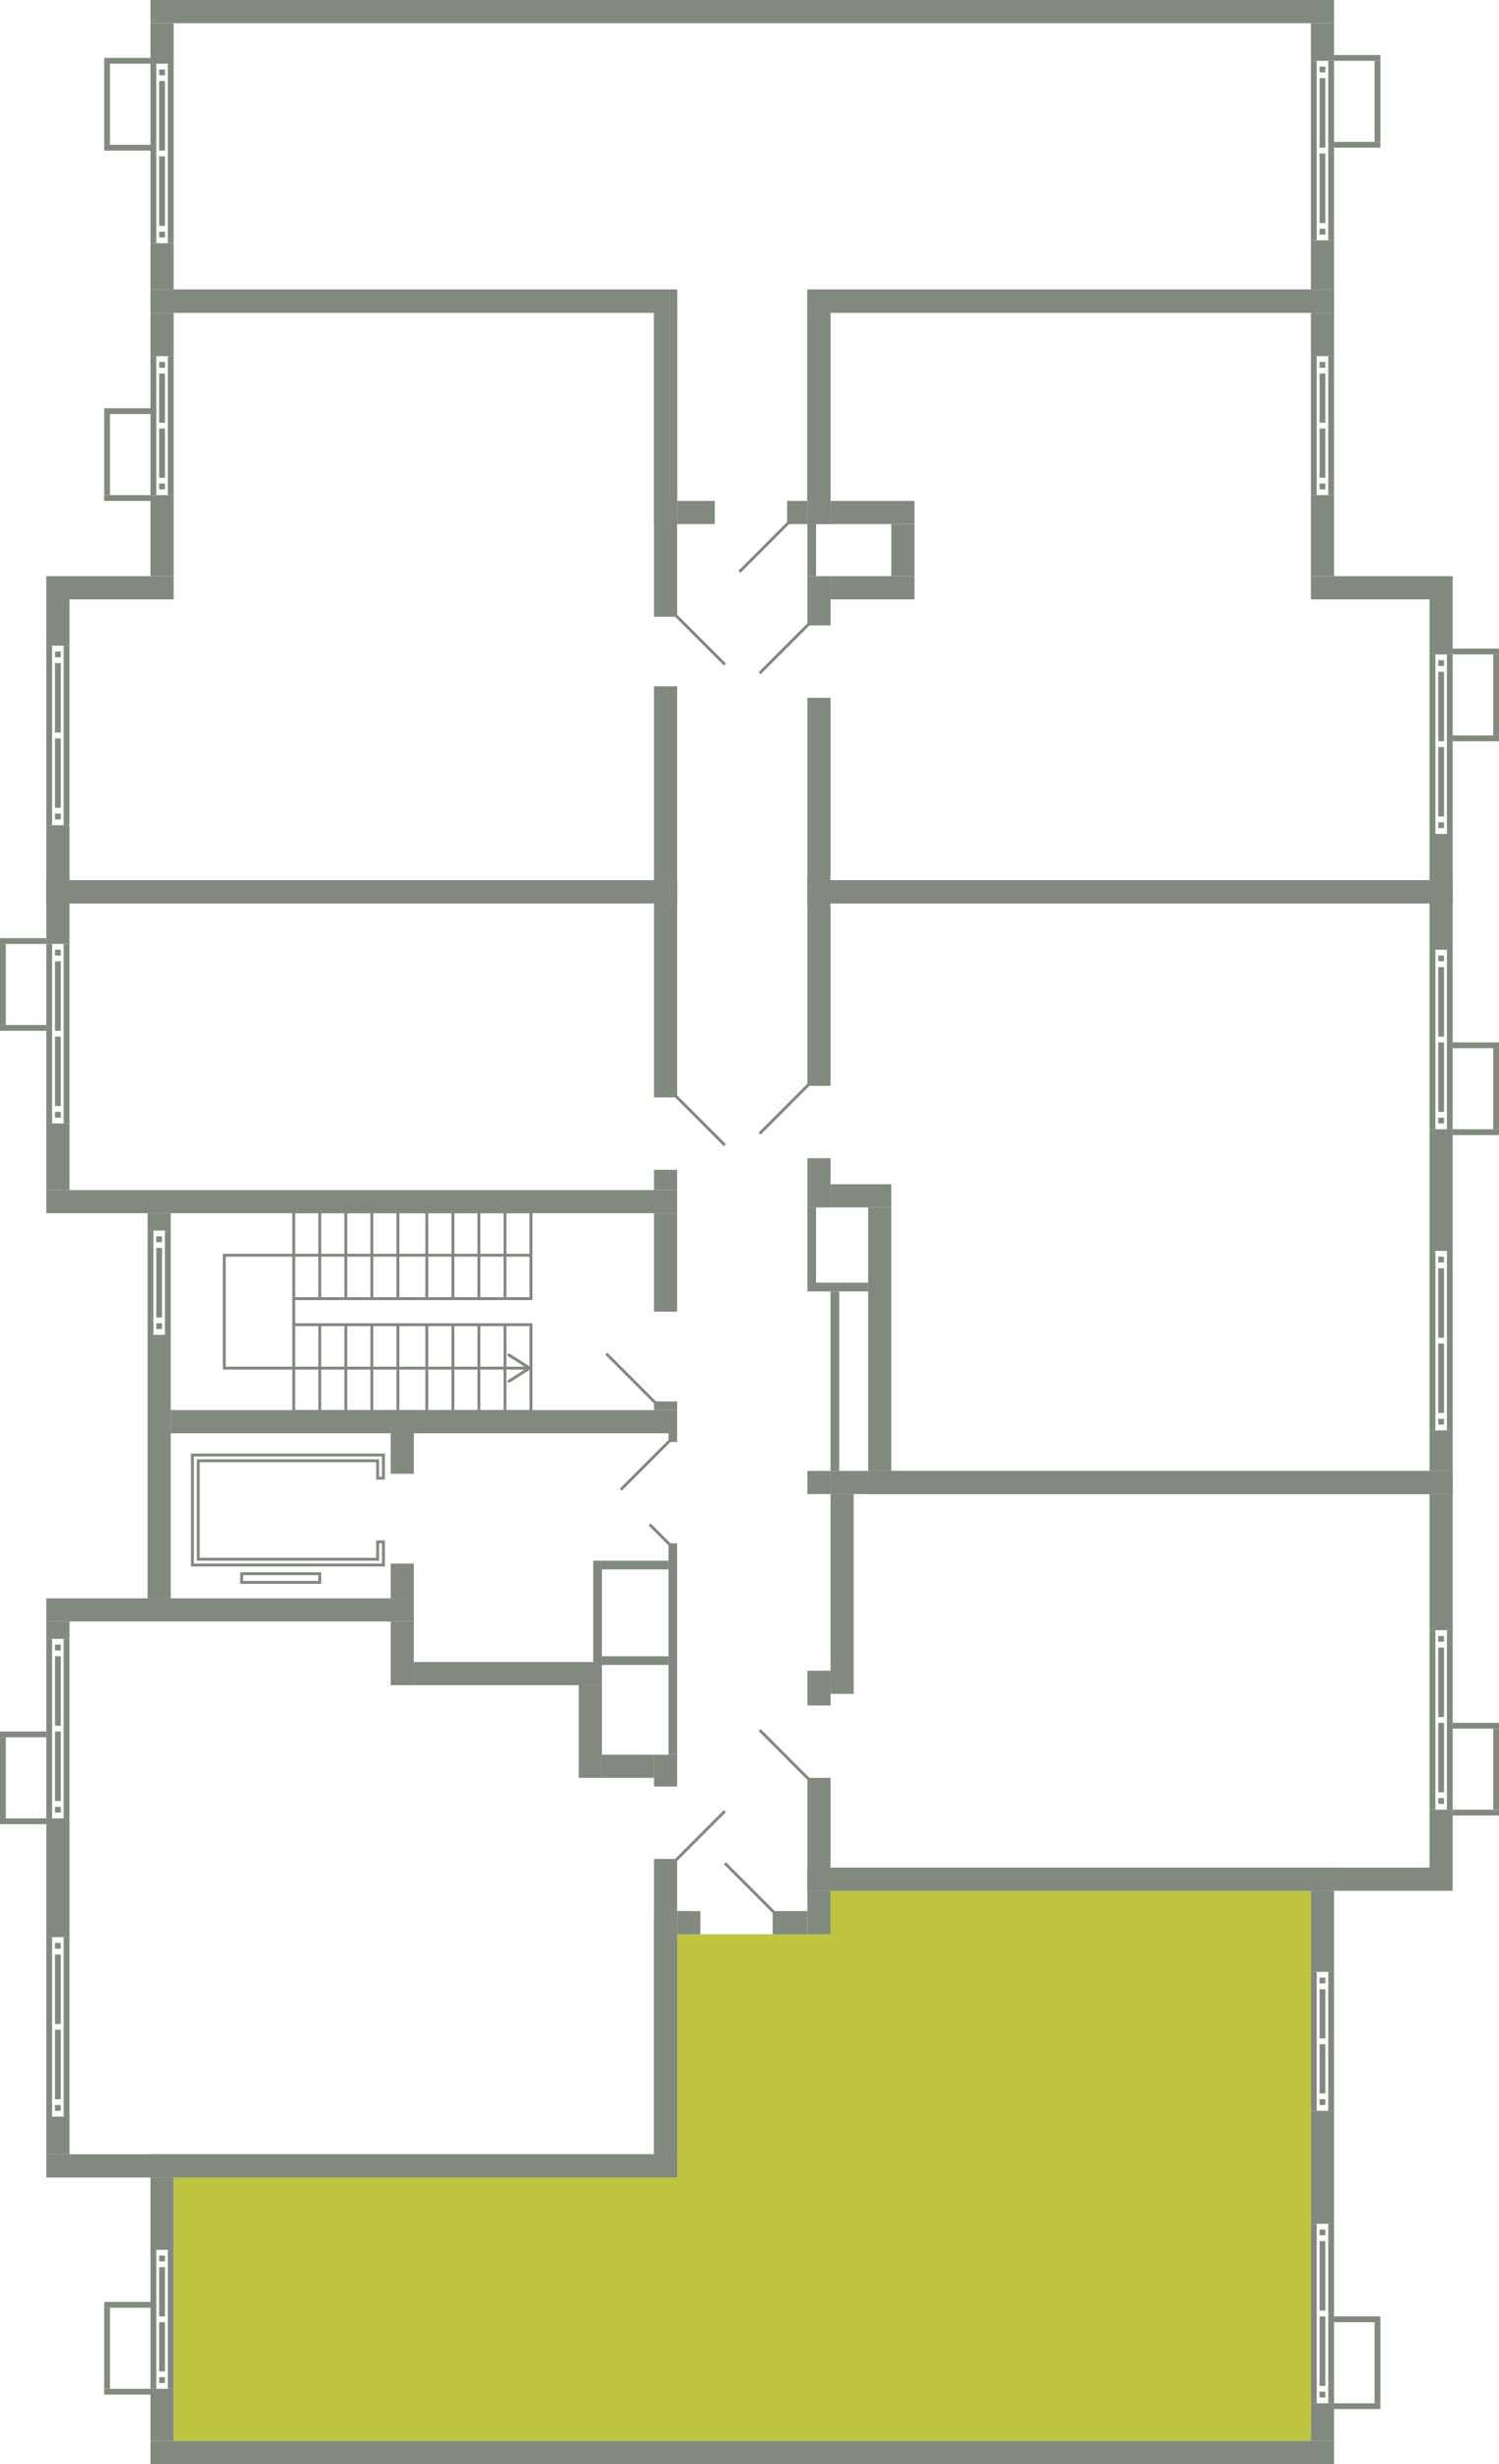 <svg xmlns="http://www.w3.org/2000/svg" width="518" height="851" viewBox="0 0 518 851">
  <title>13k_3s_6-9fl</title>
  <g id="Слой_2" data-name="Слой 2">
    <g id="_13k_3s_6-9fl" data-name="13k_3s_6-9fl">
      <g id="hover">
        <polygon id="_13k_3s_6-9fl_7" data-name="13k_3s_6-9fl_7" points="453 653 453 843 60 843 60 752 234 752 234 668 287 668 287 653 453 653" fill="#bfc540"/>
      </g>
      <g id="s">
        <rect x="16" y="744" width="218" height="8" fill="#82897f"/>
        <rect x="16" y="552" width="127" height="8" fill="#82897f"/>
        <rect x="226" y="642" width="8" height="102" fill="#82897f"/>
        <rect x="226" y="606" width="8" height="11" fill="#82897f"/>
        <rect x="16" y="731" width="8" height="13" fill="#82897f"/>
        <rect x="16" y="628" width="8" height="41" fill="#82897f"/>
        <g>
          <rect x="16" y="669" width="2" height="62" fill="#82897f"/>
          <rect x="22" y="669" width="2" height="62" fill="#82897f"/>
          <rect x="19" y="727" width="2" height="2" fill="#82897f"/>
          <rect x="19" y="671" width="2" height="2" fill="#82897f"/>
          <rect x="19" y="701" width="2" height="24" fill="#82897f"/>
          <rect x="19" y="675" width="2" height="24" fill="#82897f"/>
        </g>
        <rect x="16" y="560" width="8" height="6" fill="#82897f"/>
        <g>
          <rect x="16" y="566" width="2" height="62" fill="#82897f"/>
          <rect x="22" y="566" width="2" height="62" fill="#82897f"/>
          <rect x="19" y="624" width="2" height="2" fill="#82897f"/>
          <rect x="19" y="568" width="2" height="2" fill="#82897f"/>
          <rect x="19" y="598" width="2" height="24" fill="#82897f"/>
          <rect x="19" y="572" width="2" height="24" fill="#82897f"/>
        </g>
        <rect x="135" y="560" width="8" height="22" fill="#82897f"/>
        <rect x="143" y="574" width="65" height="8" fill="#82897f"/>
        <rect x="200" y="582" width="8" height="32" fill="#82897f"/>
        <rect x="208" y="606" width="18" height="8" fill="#82897f"/>
        <rect y="628" width="16" height="2" fill="#82897f"/>
        <rect y="598" width="16" height="2" fill="#82897f"/>
        <rect y="600" width="2" height="28" fill="#82897f"/>
        <rect x="52" y="744" width="182" height="8" fill="#82897f"/>
        <rect x="226" y="660" width="8" height="84" fill="#82897f"/>
        <rect x="52" y="825" width="8" height="18" fill="#82897f"/>
        <rect x="52" y="752" width="8" height="25" fill="#82897f"/>
        <g>
          <rect x="52" y="777" width="2" height="48" fill="#82897f"/>
          <rect x="58" y="777" width="2" height="48" fill="#82897f"/>
          <rect x="55" y="821" width="2" height="2" fill="#82897f"/>
          <rect x="55" y="779" width="2" height="2" fill="#82897f"/>
          <rect x="55" y="802" width="2" height="17" fill="#82897f"/>
          <rect x="55" y="783" width="2" height="17" fill="#82897f"/>
        </g>
        <rect x="36" y="825" width="16" height="2" fill="#82897f"/>
        <rect x="36" y="795" width="16" height="2" fill="#82897f"/>
        <rect x="36" y="797" width="2" height="28" fill="#82897f"/>
        <rect x="461" y="830" width="16" height="2" fill="#82897f"/>
        <rect x="461" y="800" width="16" height="2" fill="#82897f"/>
        <rect x="475" y="802" width="2" height="28" transform="translate(952 1632) rotate(180)" fill="#82897f"/>
        <rect x="279" y="645" width="182" height="8" transform="translate(740 1298) rotate(180)" fill="#82897f"/>
        <rect x="52" y="843" width="409" height="8" transform="translate(513 1694) rotate(180)" fill="#82897f"/>
        <rect x="453" y="729" width="8" height="39" transform="translate(914 1497) rotate(180)" fill="#82897f"/>
        <rect x="453" y="830" width="8" height="13" transform="translate(914 1673) rotate(180)" fill="#82897f"/>
        <g>
          <rect x="459" y="768" width="2" height="62" transform="translate(920 1598) rotate(180)" fill="#82897f"/>
          <rect x="453" y="768" width="2" height="62" transform="translate(908 1598) rotate(180)" fill="#82897f"/>
          <rect x="456" y="770" width="2" height="2" transform="translate(914 1542) rotate(180)" fill="#82897f"/>
          <rect x="456" y="826" width="2" height="2" transform="translate(914 1654) rotate(180)" fill="#82897f"/>
          <rect x="456" y="774" width="2" height="24" transform="translate(914 1572) rotate(180)" fill="#82897f"/>
          <rect x="456" y="800" width="2" height="24" transform="translate(914 1624) rotate(180)" fill="#82897f"/>
        </g>
        <rect x="453" y="653" width="8" height="28" transform="translate(914 1334) rotate(180)" fill="#82897f"/>
        <g>
          <rect x="459" y="681" width="2" height="48" transform="translate(920 1410) rotate(180)" fill="#82897f"/>
          <rect x="453" y="681" width="2" height="48" transform="translate(908 1410) rotate(180)" fill="#82897f"/>
          <rect x="456" y="683" width="2" height="2" transform="translate(914 1368) rotate(180)" fill="#82897f"/>
          <rect x="456" y="725" width="2" height="2" transform="translate(914 1452) rotate(180)" fill="#82897f"/>
          <rect x="456" y="687" width="2" height="17" transform="translate(914 1391) rotate(180)" fill="#82897f"/>
          <rect x="456" y="706" width="2" height="17" transform="translate(914 1429) rotate(180)" fill="#82897f"/>
        </g>
        <rect x="267" y="660" width="12" height="8" fill="#82897f"/>
        <rect x="234" y="660" width="8" height="8" fill="#82897f"/>
        <rect x="279" y="653" width="8" height="15" fill="#82897f"/>
        <rect x="287" y="508" width="215" height="8" transform="translate(789 1024) rotate(180)" fill="#82897f"/>
        <rect x="279" y="645" width="223" height="8" transform="translate(781 1298) rotate(180)" fill="#82897f"/>
        <rect x="287" y="516" width="8" height="69" transform="translate(582 1101) rotate(180)" fill="#82897f"/>
        <rect x="279" y="614" width="8" height="31" transform="translate(566 1259) rotate(180)" fill="#82897f"/>
        <rect x="279" y="577" width="8" height="12" transform="translate(566 1166) rotate(180)" fill="#82897f"/>
        <rect x="494" y="625" width="8" height="20" transform="translate(996 1270) rotate(180)" fill="#82897f"/>
        <rect x="494" y="516" width="8" height="47" transform="translate(996 1079) rotate(180)" fill="#82897f"/>
        <g>
          <rect x="500" y="563" width="2" height="62" transform="translate(1002 1188) rotate(180)" fill="#82897f"/>
          <rect x="494" y="563" width="2" height="62" transform="translate(990 1188) rotate(180)" fill="#82897f"/>
          <rect x="497" y="621" width="2" height="2" transform="translate(996 1244) rotate(180)" fill="#82897f"/>
          <rect x="497" y="565" width="2" height="2" transform="translate(996 1132) rotate(180)" fill="#82897f"/>
          <rect x="497" y="595" width="2" height="24" transform="translate(996 1214) rotate(180)" fill="#82897f"/>
          <rect x="497" y="569" width="2" height="24" transform="translate(996 1162) rotate(180)" fill="#82897f"/>
        </g>
        <rect x="502" y="625" width="16" height="2" transform="translate(1020 1252) rotate(180)" fill="#82897f"/>
        <rect x="502" y="595" width="16" height="2" transform="translate(1020 1192) rotate(180)" fill="#82897f"/>
        <rect x="516" y="597" width="2" height="28" transform="translate(1034 1222) rotate(180)" fill="#82897f"/>
        <rect x="279" y="304" width="223" height="8" transform="translate(781 616) rotate(180)" fill="#82897f"/>
        <rect x="300" y="508" width="202" height="8" transform="translate(802 1024) rotate(180)" fill="#82897f"/>
        <rect x="279" y="312" width="8" height="63" transform="translate(566 687) rotate(180)" fill="#82897f"/>
        <rect x="279" y="400" width="8" height="17" transform="translate(566 817) rotate(180)" fill="#82897f"/>
        <rect x="494" y="312" width="8" height="16" transform="translate(996 640) rotate(180)" fill="#82897f"/>
        <rect x="494" y="390" width="8" height="42" transform="translate(996 822) rotate(180)" fill="#82897f"/>
        <g>
          <rect x="500" y="328" width="2" height="62" transform="translate(1002 718) rotate(180)" fill="#82897f"/>
          <rect x="494" y="328" width="2" height="62" transform="translate(990 718) rotate(180)" fill="#82897f"/>
          <rect x="497" y="330" width="2" height="2" transform="translate(996 662) rotate(180)" fill="#82897f"/>
          <rect x="497" y="386" width="2" height="2" transform="translate(996 774) rotate(180)" fill="#82897f"/>
          <rect x="497" y="334" width="2" height="24" transform="translate(996 692) rotate(180)" fill="#82897f"/>
          <rect x="497" y="360" width="2" height="24" transform="translate(996 744) rotate(180)" fill="#82897f"/>
        </g>
        <rect x="494" y="494" width="8" height="14" transform="translate(996 1002) rotate(180)" fill="#82897f"/>
        <g>
          <rect x="500" y="432" width="2" height="62" transform="translate(1002 926) rotate(180)" fill="#82897f"/>
          <rect x="494" y="432" width="2" height="62" transform="translate(990 926) rotate(180)" fill="#82897f"/>
          <rect x="497" y="434" width="2" height="2" transform="translate(996 870) rotate(180)" fill="#82897f"/>
          <rect x="497" y="490" width="2" height="2" transform="translate(996 982) rotate(180)" fill="#82897f"/>
          <rect x="497" y="438" width="2" height="24" transform="translate(996 900) rotate(180)" fill="#82897f"/>
          <rect x="497" y="464" width="2" height="24" transform="translate(996 952) rotate(180)" fill="#82897f"/>
        </g>
        <rect x="502" y="360" width="16" height="2" fill="#82897f"/>
        <rect x="502" y="390" width="16" height="2" fill="#82897f"/>
        <rect x="516" y="362" width="2" height="28" transform="translate(1034 752) rotate(180)" fill="#82897f"/>
        <rect x="287" y="409" width="21" height="8" fill="#82897f"/>
        <rect x="300" y="417" width="8" height="91" fill="#82897f"/>
        <rect x="279" y="304" width="223" height="8" transform="translate(781 616) rotate(180)" fill="#82897f"/>
        <rect x="453" y="199" width="49" height="8" transform="translate(955 406) rotate(180)" fill="#82897f"/>
        <rect x="279" y="100" width="182" height="8" transform="translate(740 208) rotate(180)" fill="#82897f"/>
        <rect x="279" y="241" width="8" height="63" transform="translate(566 545) rotate(180)" fill="#82897f"/>
        <rect x="279" y="199" width="8" height="17" transform="translate(566 415) rotate(180)" fill="#82897f"/>
        <rect x="494" y="288" width="8" height="16" transform="translate(996 592) rotate(180)" fill="#82897f"/>
        <rect x="494" y="207" width="8" height="19" transform="translate(996 433) rotate(180)" fill="#82897f"/>
        <g>
          <rect x="500" y="226" width="2" height="62" transform="translate(1002 514) rotate(180)" fill="#82897f"/>
          <rect x="494" y="226" width="2" height="62" transform="translate(990 514) rotate(180)" fill="#82897f"/>
          <rect x="497" y="284" width="2" height="2" transform="translate(996 570) rotate(180)" fill="#82897f"/>
          <rect x="497" y="228" width="2" height="2" transform="translate(996 458) rotate(180)" fill="#82897f"/>
          <rect x="497" y="258" width="2" height="24" transform="translate(996 540) rotate(180)" fill="#82897f"/>
          <rect x="497" y="232" width="2" height="24" transform="translate(996 488) rotate(180)" fill="#82897f"/>
        </g>
        <rect x="453" y="171" width="8" height="28" transform="translate(914 370) rotate(180)" fill="#82897f"/>
        <rect x="453" y="108" width="8" height="15" transform="translate(914 231) rotate(180)" fill="#82897f"/>
        <g>
          <rect x="459" y="123" width="2" height="48" transform="translate(920 294) rotate(180)" fill="#82897f"/>
          <rect x="453" y="123" width="2" height="48" transform="translate(908 294) rotate(180)" fill="#82897f"/>
          <rect x="456" y="167" width="2" height="2" transform="translate(914 336) rotate(180)" fill="#82897f"/>
          <rect x="456" y="125" width="2" height="2" transform="translate(914 252) rotate(180)" fill="#82897f"/>
          <rect x="456" y="148" width="2" height="17" transform="translate(914 313) rotate(180)" fill="#82897f"/>
          <rect x="456" y="129" width="2" height="17" transform="translate(914 275) rotate(180)" fill="#82897f"/>
        </g>
        <rect x="502" y="254" width="16" height="2" fill="#82897f"/>
        <rect x="502" y="224" width="16" height="2" fill="#82897f"/>
        <rect x="516" y="226" width="2" height="28" transform="translate(1034 480) rotate(180)" fill="#82897f"/>
        <rect x="287" y="199" width="29" height="8" fill="#82897f"/>
        <rect x="287" y="173" width="29" height="8" fill="#82897f"/>
        <rect x="308" y="181" width="8" height="18" fill="#82897f"/>
        <rect x="279" y="108" width="8" height="73" fill="#82897f"/>
        <rect x="52" y="100" width="182" height="8" fill="#82897f"/>
        <rect x="226" y="108" width="8" height="73" fill="#82897f"/>
        <rect x="52" y="8" width="8" height="14" fill="#82897f"/>
        <rect x="52" y="84" width="8" height="16" fill="#82897f"/>
        <g>
          <rect x="52" y="22" width="2" height="62" fill="#82897f"/>
          <rect x="58" y="22" width="2" height="62" fill="#82897f"/>
          <rect x="55" y="24" width="2" height="2" fill="#82897f"/>
          <rect x="55" y="80" width="2" height="2" fill="#82897f"/>
          <rect x="55" y="28" width="2" height="24" fill="#82897f"/>
          <rect x="55" y="54" width="2" height="24" fill="#82897f"/>
        </g>
        <rect x="36" y="20" width="16" height="2" fill="#82897f"/>
        <rect x="36" y="50" width="16" height="2" fill="#82897f"/>
        <rect x="36" y="22" width="2" height="28" fill="#82897f"/>
        <rect x="279" y="100" width="182" height="8" transform="translate(740 208) rotate(180)" fill="#82897f"/>
        <rect x="52" width="409" height="8" transform="translate(513 8) rotate(180)" fill="#82897f"/>
        <rect x="453" y="83" width="8" height="17" transform="translate(914 183) rotate(180)" fill="#82897f"/>
        <rect x="453" y="8" width="8" height="13" transform="translate(914 29) rotate(180)" fill="#82897f"/>
        <g>
          <rect x="459" y="21" width="2" height="62" transform="translate(920 104) rotate(180)" fill="#82897f"/>
          <rect x="453" y="21" width="2" height="62" transform="translate(908 104) rotate(180)" fill="#82897f"/>
          <rect x="456" y="79" width="2" height="2" transform="translate(914 160) rotate(180)" fill="#82897f"/>
          <rect x="456" y="23" width="2" height="2" transform="translate(914 48) rotate(180)" fill="#82897f"/>
          <rect x="456" y="53" width="2" height="24" transform="translate(914 130) rotate(180)" fill="#82897f"/>
          <rect x="456" y="27" width="2" height="24" transform="translate(914 78) rotate(180)" fill="#82897f"/>
        </g>
        <rect x="272" y="173" width="7" height="8" fill="#82897f"/>
        <rect x="234" y="173" width="13" height="8" fill="#82897f"/>
        <rect x="279" y="108" width="8" height="73" fill="#82897f"/>
        <rect x="461" y="49" width="16" height="2" fill="#82897f"/>
        <rect x="461" y="19" width="16" height="2" fill="#82897f"/>
        <rect x="475" y="21" width="2" height="28" transform="translate(952 70) rotate(180)" fill="#82897f"/>
        <rect x="16" y="304" width="218" height="8" fill="#82897f"/>
        <rect x="16" y="199" width="44" height="8" fill="#82897f"/>
        <rect x="52" y="100" width="182" height="8" fill="#82897f"/>
        <rect x="226" y="237" width="8" height="67" fill="#82897f"/>
        <rect x="226" y="108" width="8" height="105" fill="#82897f"/>
        <rect x="16" y="285" width="8" height="19" fill="#82897f"/>
        <rect x="16" y="207" width="8" height="16" fill="#82897f"/>
        <g>
          <rect x="16" y="223" width="2" height="62" fill="#82897f"/>
          <rect x="22" y="223" width="2" height="62" fill="#82897f"/>
          <rect x="19" y="281" width="2" height="2" fill="#82897f"/>
          <rect x="19" y="225" width="2" height="2" fill="#82897f"/>
          <rect x="19" y="255" width="2" height="24" fill="#82897f"/>
          <rect x="19" y="229" width="2" height="24" fill="#82897f"/>
        </g>
        <rect x="52" y="171" width="8" height="28" fill="#82897f"/>
        <rect x="52" y="108" width="8" height="15" fill="#82897f"/>
        <g>
          <rect x="52" y="123" width="2" height="48" fill="#82897f"/>
          <rect x="58" y="123" width="2" height="48" fill="#82897f"/>
          <rect x="55" y="167" width="2" height="2" fill="#82897f"/>
          <rect x="55" y="125" width="2" height="2" fill="#82897f"/>
          <rect x="55" y="148" width="2" height="17" fill="#82897f"/>
          <rect x="55" y="129" width="2" height="17" fill="#82897f"/>
        </g>
        <rect x="36" y="171" width="16" height="2" fill="#82897f"/>
        <rect x="36" y="141" width="16" height="2" fill="#82897f"/>
        <rect x="36" y="143" width="2" height="28" fill="#82897f"/>
        <rect x="16" y="304" width="218" height="8" fill="#82897f"/>
        <rect x="16" y="411" width="218" height="8" fill="#82897f"/>
        <rect x="226" y="312" width="8" height="67" fill="#82897f"/>
        <rect x="226" y="404" width="8" height="7" fill="#82897f"/>
        <rect x="16" y="312" width="8" height="14" fill="#82897f"/>
        <rect x="16" y="388" width="8" height="23" fill="#82897f"/>
        <g>
          <rect x="16" y="326" width="2" height="62" fill="#82897f"/>
          <rect x="22" y="326" width="2" height="62" fill="#82897f"/>
          <rect x="19" y="328" width="2" height="2" fill="#82897f"/>
          <rect x="19" y="384" width="2" height="2" fill="#82897f"/>
          <rect x="19" y="332" width="2" height="24" fill="#82897f"/>
          <rect x="19" y="358" width="2" height="24" fill="#82897f"/>
        </g>
        <rect y="324" width="16" height="2" fill="#82897f"/>
        <rect y="354" width="16" height="2" fill="#82897f"/>
        <rect y="326" width="2" height="28" fill="#82897f"/>
        <g>
          <rect x="59" y="487" width="175" height="8" fill="#82897f"/>
          <rect x="226" y="419" width="8" height="34" fill="#82897f"/>
          <rect x="226" y="484" width="8" height="3" fill="#82897f"/>
          <rect x="51" y="461" width="8" height="91" fill="#82897f"/>
          <rect x="51" y="419" width="8" height="6" fill="#82897f"/>
          <g>
            <rect x="51" y="425" width="2" height="36" fill="#82897f"/>
            <rect x="57" y="425" width="2" height="36" fill="#82897f"/>
            <rect x="54" y="457" width="2" height="2" fill="#82897f"/>
            <rect x="54" y="427" width="2" height="2" fill="#82897f"/>
            <rect x="54" y="431" width="2" height="24" fill="#82897f"/>
          </g>
          <rect x="135" y="540" width="8" height="12" fill="#82897f"/>
          <rect x="135" y="495" width="8" height="14" fill="#82897f"/>
          <rect x="279" y="181" width="3" height="18" fill="#82897f"/>
          <rect x="279" y="508" width="8" height="8" fill="#82897f"/>
          <rect x="231" y="533" width="3" height="73" fill="#82897f"/>
          <rect x="231" y="495" width="3" height="3" fill="#82897f"/>
          <rect x="208" y="572" width="23" height="3" fill="#82897f"/>
          <rect x="208" y="539" width="23" height="3" fill="#82897f"/>
          <rect x="205" y="539" width="3" height="36" fill="#82897f"/>
          <rect x="279" y="417" width="3" height="29" fill="#82897f"/>
          <rect x="282" y="443" width="18" height="3" fill="#82897f"/>
          <rect x="287" y="446" width="3" height="62" fill="#82897f"/>
        </g>
      </g>
      <g id="d">
        <line x1="233.5" y1="642.5" x2="250.5" y2="625.5" fill="none" stroke="#82897f" stroke-miterlimit="10"/>
        <line x1="267.5" y1="660.5" x2="250.5" y2="643.5" fill="none" stroke="#82897f" stroke-miterlimit="10"/>
        <line x1="279.5" y1="614.5" x2="262.5" y2="597.5" fill="none" stroke="#82897f" stroke-miterlimit="10"/>
        <line x1="279.5" y1="374.5" x2="262.5" y2="391.5" fill="none" stroke="#82897f" stroke-miterlimit="10"/>
        <line x1="279.5" y1="215.5" x2="262.5" y2="232.5" fill="none" stroke="#82897f" stroke-miterlimit="10"/>
        <line x1="272.5" y1="180.5" x2="255.5" y2="197.5" fill="none" stroke="#82897f" stroke-miterlimit="10"/>
        <line x1="233.5" y1="212.5" x2="250.5" y2="229.5" fill="none" stroke="#82897f" stroke-miterlimit="10"/>
        <line x1="233.5" y1="378.5" x2="250.5" y2="395.5" fill="none" stroke="#82897f" stroke-miterlimit="10"/>
        <g>
          <line x1="209.5" y1="467.5" x2="226.5" y2="484.5" fill="none" stroke="#82897f" stroke-miterlimit="10"/>
          <line x1="214.5" y1="514.5" x2="231.5" y2="497.5" fill="none" stroke="#82897f" stroke-miterlimit="10"/>
          <line x1="224.5" y1="526.5" x2="231.5" y2="533.5" fill="none" stroke="#82897f" stroke-miterlimit="10"/>
          <polygon points="132.5 510.5 132.5 502.5 66.5 502.5 66.5 540.5 132.5 540.5 132.5 532.5 130.5 532.5 130.5 538.5 68.5 538.5 68.5 504.5 130.5 504.5 130.5 510.5 132.5 510.5" fill="none" stroke="#82897f" stroke-miterlimit="10"/>
          <rect x="83.5" y="543.5" width="27" height="3" fill="none" stroke="#82897f" stroke-miterlimit="10"/>
          <g>
            <g>
              <rect x="101.5" y="418.5" width="82" height="30" fill="none" stroke="#82897f" stroke-miterlimit="10"/>
              <line x1="110.5" y1="418.5" x2="110.5" y2="448.5" fill="none" stroke="#82897f" stroke-miterlimit="10"/>
              <line x1="119.5" y1="418.5" x2="119.5" y2="448.5" fill="none" stroke="#82897f" stroke-miterlimit="10"/>
              <line x1="128.5" y1="418.5" x2="128.5" y2="448.5" fill="none" stroke="#82897f" stroke-miterlimit="10"/>
              <line x1="137.5" y1="418.5" x2="137.5" y2="448.5" fill="none" stroke="#82897f" stroke-miterlimit="10"/>
              <line x1="147.5" y1="418.5" x2="147.5" y2="448.5" fill="none" stroke="#82897f" stroke-miterlimit="10"/>
              <line x1="156.5" y1="418.5" x2="156.5" y2="448.5" fill="none" stroke="#82897f" stroke-miterlimit="10"/>
              <line x1="165.5" y1="418.5" x2="165.5" y2="448.5" fill="none" stroke="#82897f" stroke-miterlimit="10"/>
              <line x1="174.5" y1="418.5" x2="174.5" y2="448.5" fill="none" stroke="#82897f" stroke-miterlimit="10"/>
            </g>
            <g>
              <rect x="101.5" y="457.5" width="82" height="30" fill="none" stroke="#82897f" stroke-miterlimit="10"/>
              <g>
                <polyline points="182.298 472.5 77.5 472.5 77.5 433.5 183.5 433.5" fill="none" stroke="#82897f" stroke-miterlimit="10"/>
                <path d="M175.463,467.7a.5.5,0,0,0,.154.691l6.452,4.109-6.452,4.109a.5.5,0,1,0,.537.844l7.115-4.531a.5.5,0,0,0,0-.844l-7.115-4.531a.5.5,0,0,0-.691.153Z" fill="#82897f"/>
              </g>
              <line x1="110.5" y1="457.5" x2="110.5" y2="487.5" fill="none" stroke="#82897f" stroke-miterlimit="10"/>
              <line x1="119.5" y1="457.5" x2="119.5" y2="487.5" fill="none" stroke="#82897f" stroke-miterlimit="10"/>
              <line x1="128.5" y1="457.5" x2="128.5" y2="487.5" fill="none" stroke="#82897f" stroke-miterlimit="10"/>
              <line x1="137.5" y1="457.5" x2="137.5" y2="487.5" fill="none" stroke="#82897f" stroke-miterlimit="10"/>
              <line x1="147.5" y1="457.5" x2="147.5" y2="487.5" fill="none" stroke="#82897f" stroke-miterlimit="10"/>
              <line x1="156.5" y1="457.5" x2="156.5" y2="487.5" fill="none" stroke="#82897f" stroke-miterlimit="10"/>
              <line x1="165.5" y1="457.5" x2="165.5" y2="487.5" fill="none" stroke="#82897f" stroke-miterlimit="10"/>
              <line x1="174.5" y1="457.5" x2="174.5" y2="487.5" fill="none" stroke="#82897f" stroke-miterlimit="10"/>
            </g>
            <line x1="101.5" y1="448.5" x2="101.5" y2="457.5" fill="none" stroke="#82897f" stroke-miterlimit="10"/>
          </g>
        </g>
      </g>
    </g>
  </g>
</svg>

